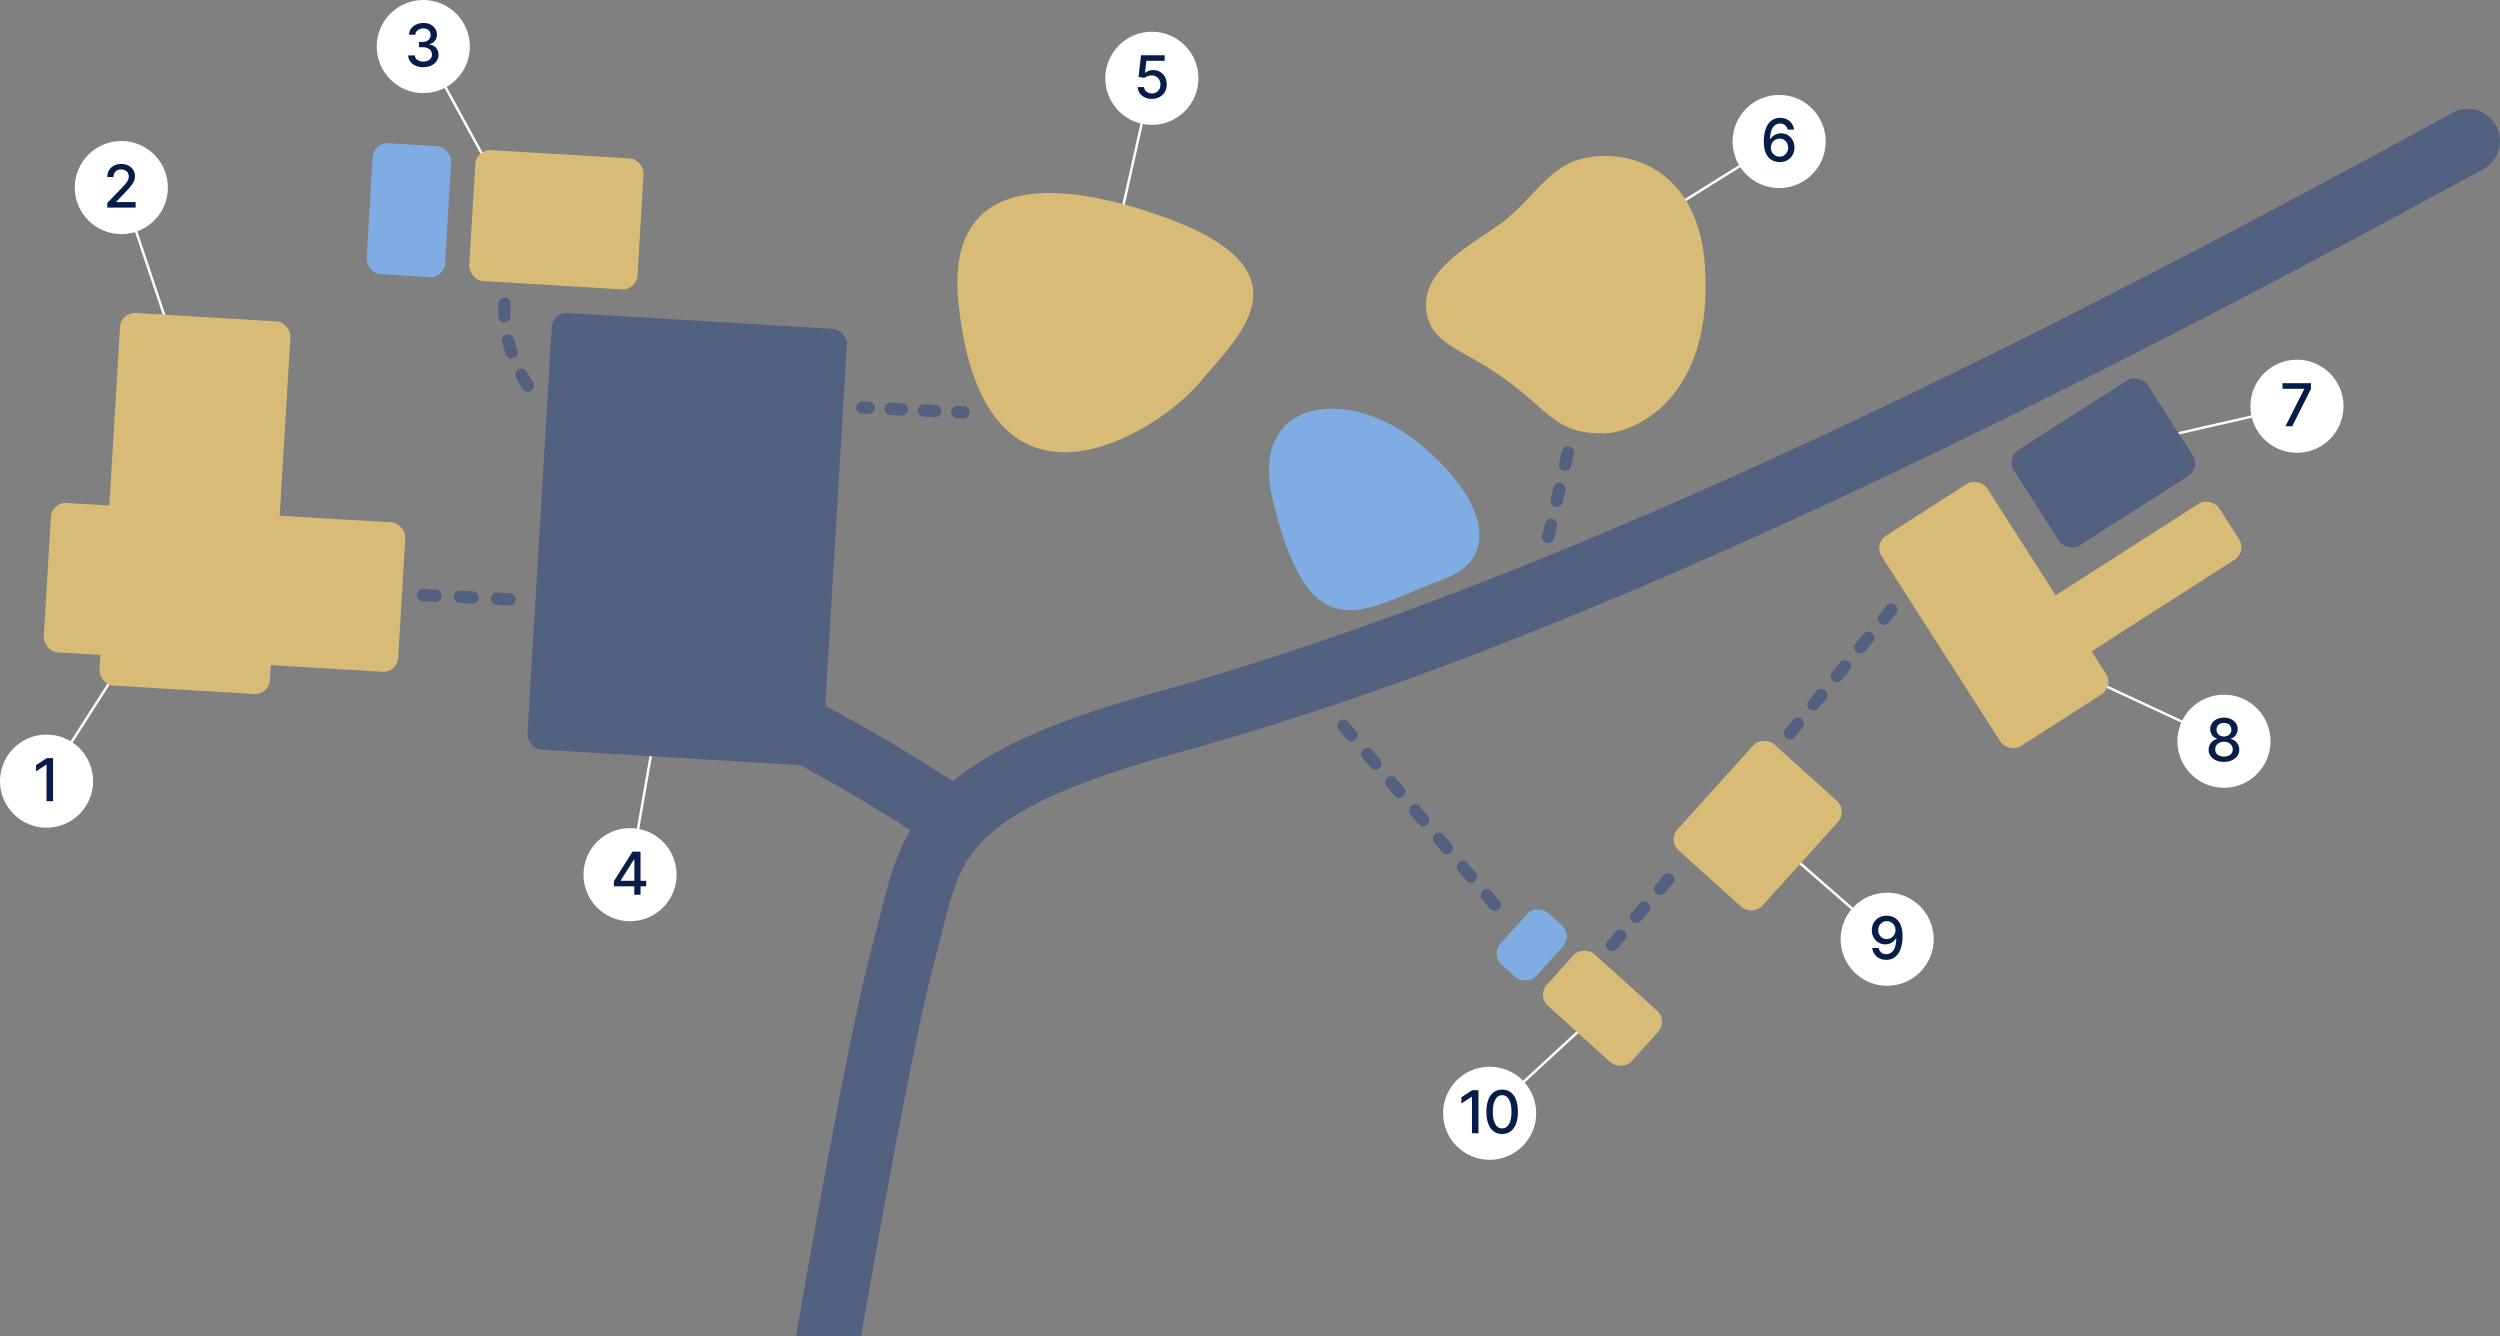 <svg xmlns="http://www.w3.org/2000/svg" id="Layer_2" viewBox="0 0 1013.25 541.65"><rect x="0" y="0" width="1013.25" height="541.65" fill="#808080" stroke="none"/><defs><style>.cls-1{fill:#071d49}.cls-2{fill:#7fade3}.cls-3{fill:#526180}.cls-4{fill:#fff}.cls-5{fill:#d7bb77}.cls-6{fill:#526180}</style></defs><g id="All_OUTLINES"><g id="Point"><path class="cls-4" d="M603.75 451.7a.5.5 0 0 1-.37-.16c-.19-.2-.17-.52.03-.71l42.49-39.22c.2-.19.52-.17.71.03s.17.52-.03.71l-42.49 39.22c-.1.09-.22.13-.34.13Z"/><circle id="Circle" class="cls-4" cx="603.75" cy="451.2" r="18.87"/><path class="cls-1" d="M599.23 441.87v17.45h-2.64v-14.81h-.1l-4.18 2.73v-2.52l4.35-2.85h2.57Zm9.6 17.75c-1.35 0-2.5-.36-3.45-1.07-.95-.7-1.68-1.73-2.19-3.08s-.76-2.97-.76-4.87.25-3.51.76-4.85c.51-1.34 1.24-2.36 2.2-3.07.96-.71 2.1-1.06 3.44-1.06s2.48.35 3.43 1.06c.95.71 1.69 1.73 2.19 3.07s.76 2.95.76 4.84-.25 3.53-.76 4.87-1.24 2.37-2.19 3.08-2.1 1.06-3.44 1.06Zm0-2.28c1.18 0 2.11-.58 2.77-1.73.67-1.15 1-2.82 1-5 0-1.45-.15-2.67-.46-3.68-.3-1-.74-1.76-1.3-2.28-.57-.52-1.24-.78-2.02-.78-1.18 0-2.1.58-2.77 1.74-.67 1.16-1.01 2.83-1.01 5 0 1.46.15 2.68.46 3.69.3 1 .74 1.76 1.3 2.28s1.24.77 2.03.77Z"/></g><g id="Point-2"><path class="cls-4" d="M901.37 300.92c-.07 0-.14-.01-.21-.05l-78.04-36.36a.493.493 0 0 1-.24-.66c.12-.25.41-.36.66-.24l78.04 36.36c.25.12.36.41.24.66-.08.18-.26.29-.45.29Z"/><circle id="Circle-2" class="cls-4" cx="901.37" cy="300.42" r="18.87"/><path class="cls-1" d="M901.37 308.79c-1.22 0-2.3-.21-3.23-.63-.93-.42-1.67-1-2.19-1.74-.53-.74-.79-1.58-.79-2.52a4.494 4.494 0 0 1 1.73-3.6 3.98 3.98 0 0 1 1.79-.8v-.1c-.87-.21-1.57-.68-2.09-1.4-.52-.72-.78-1.55-.78-2.49 0-.89.23-1.69.71-2.39.48-.7 1.14-1.25 1.98-1.66.84-.4 1.8-.61 2.87-.61s2.01.2 2.85.61c.84.41 1.5.96 1.98 1.66s.73 1.5.73 2.38c0 .94-.27 1.77-.8 2.49-.53.72-1.22 1.19-2.06 1.4v.1c.65.11 1.24.38 1.77.8.53.42.95.94 1.26 1.56.31.62.48 1.3.48 2.04 0 .94-.27 1.78-.8 2.52s-1.26 1.32-2.19 1.74c-.93.42-2.01.63-3.22.63Zm0-2.16c.72 0 1.35-.12 1.88-.36.53-.24.94-.58 1.23-1.01.29-.43.44-.95.44-1.53 0-.61-.16-1.15-.47-1.61-.31-.47-.73-.83-1.26-1.1-.53-.27-1.13-.4-1.82-.4s-1.3.13-1.83.4-.96.63-1.26 1.1-.46 1-.45 1.61c0 .58.13 1.09.42 1.53s.7.77 1.23 1.01 1.17.36 1.89.36Zm0-8.12c.58 0 1.09-.12 1.54-.35.45-.23.8-.56 1.06-.97.26-.42.39-.9.4-1.46 0-.55-.13-1.02-.39-1.43-.25-.41-.6-.73-1.05-.95-.45-.22-.97-.34-1.56-.34s-1.13.11-1.58.34c-.45.22-.8.54-1.05.95s-.37.89-.37 1.43c0 .56.12 1.04.38 1.46.26.41.61.74 1.06.97.45.23.97.35 1.56.35Z"/></g><g id="Point-3"><path class="cls-4" d="M848.28 184.01a.51.51 0 0 1-.49-.39c-.06-.27.11-.54.38-.6l82.68-18.87a.503.503 0 0 1 .22.98L848.39 184s-.08.01-.11.01Z"/><circle id="Circle-3" class="cls-4" cx="930.96" cy="164.65" r="18.87"/><path class="cls-1" d="m926.28 172.77 7.62-15.07v-.13h-8.81v-2.26h11.54v2.33l-7.59 15.12h-2.75Z"/></g><g id="Point-4"><path class="cls-4" d="M639.44 108.82a.47.47 0 0 1-.42-.24.495.495 0 0 1 .16-.69l81.65-50.98c.23-.15.54-.08.69.16.15.23.08.54-.16.69l-81.65 50.98c-.08.05-.17.08-.26.08Z"/><circle id="Circle-4" class="cls-4" cx="721.09" cy="57.35" r="18.87"/><path class="cls-1" d="M721.24 65.71c-.78-.01-1.54-.15-2.3-.43-.75-.27-1.44-.73-2.05-1.36s-1.1-1.49-1.47-2.57c-.37-1.07-.55-2.42-.55-4.02 0-1.52.15-2.88.46-4.06.3-1.18.74-2.18 1.32-3s1.27-1.44 2.08-1.86 1.72-.64 2.74-.64 1.96.21 2.77.61 1.46.97 1.96 1.7c.5.72.82 1.54.96 2.46h-2.6c-.18-.73-.53-1.32-1.05-1.78-.52-.46-1.2-.69-2.04-.69-1.28 0-2.27.56-2.99 1.67-.71 1.11-1.07 2.66-1.08 4.65h.13c.3-.49.67-.92 1.11-1.27s.93-.62 1.48-.81c.55-.19 1.13-.29 1.73-.29 1.01 0 1.93.25 2.75.74s1.48 1.17 1.96 2.03c.49.86.73 1.85.73 2.97s-.25 2.12-.75 3.03-1.21 1.62-2.12 2.14-1.97.78-3.19.77Zm-.01-2.21c.67 0 1.27-.17 1.8-.5.53-.33.95-.77 1.25-1.33.31-.56.46-1.18.46-1.87s-.15-1.28-.45-1.83c-.3-.55-.71-.99-1.23-1.31-.52-.32-1.11-.49-1.78-.49-.51 0-.97.1-1.4.29-.43.19-.81.46-1.13.8-.32.34-.58.73-.76 1.17s-.28.9-.28 1.39c0 .65.15 1.26.46 1.82.3.56.72 1 1.25 1.34s1.13.51 1.8.51Z"/></g><g id="Point-5"><path class="cls-4" d="M451.33 101.4s-.07 0-.11-.01a.503.503 0 0 1-.38-.6l15.52-69.17a.503.503 0 0 1 .98.22l-15.52 69.17c-.05.23-.26.39-.49.39Z"/><circle id="Circle-5" class="cls-4" cx="466.85" cy="31.73" r="18.87"/><path class="cls-1" d="M466.85 40.09c-1.07 0-2.03-.21-2.88-.62-.85-.41-1.53-.98-2.03-1.7s-.78-1.55-.81-2.47h2.56c.06.75.39 1.37 1 1.85s1.32.72 2.17.72c.67 0 1.27-.15 1.79-.46.52-.31.93-.74 1.23-1.28.3-.55.45-1.17.45-1.87s-.15-1.34-.46-1.9c-.31-.56-.73-.99-1.27-1.31-.54-.32-1.15-.48-1.85-.49-.53 0-1.06.09-1.59.27-.53.18-.97.42-1.29.72l-2.41-.36.98-8.8h9.6v2.26h-7.41l-.55 4.88h.1c.34-.33.79-.6 1.36-.83s1.17-.33 1.82-.33c1.06 0 2.01.25 2.84.76.83.51 1.49 1.19 1.97 2.07.48.87.72 1.87.71 3 0 1.13-.25 2.14-.76 3.03-.51.89-1.22 1.58-2.13 2.09-.91.51-1.94.76-3.11.76Z"/></g><g id="Point-6"><path class="cls-4" d="M255.36 355.01h-.09a.514.514 0 0 1-.41-.58L278 221.86a.5.5 0 0 1 .58-.41c.27.05.45.31.41.58L255.85 354.6c-.04.24-.25.41-.49.41Z"/><circle id="Circle-6" class="cls-4" cx="255.36" cy="354.51" r="18.87"/><path class="cls-1" d="M248.82 359.23v-2.13l7.54-11.92h1.68v3.14h-1.07l-5.4 8.54v.14h10.34v2.23h-13.1Zm8.27 3.41v-4.06l.02-.97v-12.43h2.5v17.46h-2.51Z"/></g><g id="Point-7"><path class="cls-4" d="M202.81 76.52a.49.49 0 0 1-.44-.26l-31.26-57.15a.506.506 0 0 1 .2-.68c.24-.13.55-.04.68.2l31.26 57.15c.13.24.04.55-.2.68-.08.04-.16.06-.24.06Z"/><circle id="Circle-7" class="cls-4" cx="171.56" cy="18.87" r="18.87"/><path class="cls-1" d="M171.58 27.24c-1.17 0-2.21-.2-3.13-.61-.92-.4-1.64-.96-2.17-1.68s-.82-1.55-.86-2.5h2.68c.03.52.21.96.52 1.34.32.38.73.67 1.24.87.51.2 1.08.31 1.7.31.69 0 1.3-.12 1.83-.36s.95-.57 1.25-1c.3-.43.45-.92.45-1.49s-.15-1.1-.45-1.55c-.3-.45-.73-.8-1.3-1.05-.57-.26-1.26-.38-2.07-.38h-1.47v-2.15h1.47c.65 0 1.22-.12 1.71-.35.49-.23.88-.56 1.15-.98s.42-.91.42-1.47-.12-1.01-.36-1.41c-.24-.4-.58-.71-1.02-.94s-.96-.34-1.56-.34-1.1.1-1.59.31-.89.5-1.2.89c-.31.38-.47.84-.49 1.38h-2.55c.03-.94.31-1.77.84-2.49s1.23-1.28 2.11-1.68 1.85-.61 2.91-.61 2.09.22 2.9.65c.81.43 1.45 1.01 1.89 1.73.45.72.67 1.51.66 2.37 0 .98-.27 1.81-.81 2.49-.55.68-1.28 1.14-2.19 1.37v.14c1.16.18 2.06.64 2.7 1.38.64.74.96 1.67.95 2.77 0 .96-.26 1.82-.8 2.58s-1.27 1.36-2.19 1.79c-.93.44-1.99.65-3.18.65Z"/></g><g id="Point-8"><path class="cls-4" d="M75.78 155.71c-.21 0-.4-.13-.47-.34l-26.6-79.19c-.09-.26.05-.54.31-.63.26-.09.55.05.63.31l26.6 79.19c.09.26-.05.54-.31.63-.05.02-.11.03-.16.03Z"/><circle id="Circle-8" class="cls-4" cx="49.18" cy="76.02" r="18.87"/><path class="cls-1" d="M43.5 84.15v-1.91l5.91-6.12c.63-.67 1.15-1.25 1.56-1.75.41-.5.72-.98.92-1.44.2-.45.31-.94.31-1.45 0-.58-.14-1.08-.41-1.5-.27-.42-.65-.75-1.12-.98-.47-.23-1-.35-1.59-.35-.62 0-1.17.13-1.64.38s-.82.62-1.07 1.08-.38 1.01-.38 1.64h-2.51c0-1.06.24-1.99.73-2.79s1.16-1.41 2.01-1.85 1.82-.66 2.91-.66 2.06.22 2.9.65c.84.43 1.49 1.03 1.96 1.77.47.75.71 1.59.71 2.53 0 .65-.12 1.28-.36 1.9-.24.62-.66 1.31-1.26 2.07-.6.76-1.43 1.68-2.49 2.76l-3.47 3.63v.13h7.86v2.26H43.49Z"/></g><g id="Point-9"><path class="cls-4" d="M18.87 317.09a.5.5 0 0 1-.42-.77l32.28-50.51a.5.5 0 0 1 .69-.15c.23.15.3.46.15.69l-32.28 50.51c-.1.15-.26.23-.42.23Z"/><circle id="Circle-9" class="cls-4" cx="18.87" cy="316.59" r="18.87"/><path class="cls-1" d="M21.5 307.26v17.46h-2.64v-14.81h-.1l-4.18 2.73v-2.52l4.35-2.85h2.57Z"/></g><g id="Point-10"><path class="cls-4" d="M764.87 381.17c-.12 0-.23-.04-.33-.12l-49.28-43.01a.505.505 0 0 1-.05-.71c.18-.21.5-.23.71-.05l49.28 43.01c.21.18.23.5.05.71-.1.11-.24.17-.38.17Z"/><circle id="Circle-10" class="cls-4" cx="764.87" cy="380.67" r="18.87"/><path class="cls-1" d="M764.73 371.11c.78 0 1.55.15 2.3.43.75.28 1.44.73 2.05 1.36.61.63 1.1 1.48 1.47 2.55.37 1.07.55 2.4.56 3.99 0 1.53-.15 2.89-.46 4.08s-.75 2.19-1.32 3.01c-.57.82-1.26 1.44-2.08 1.87-.81.43-1.73.64-2.75.64s-1.96-.21-2.77-.61-1.46-.98-1.97-1.7-.82-1.56-.95-2.5h2.6c.17.75.52 1.36 1.04 1.82s1.21.69 2.04.69c1.28 0 2.28-.56 2.99-1.67.72-1.12 1.08-2.68 1.08-4.68h-.14c-.29.49-.66.91-1.1 1.26-.44.35-.93.62-1.48.82s-1.13.29-1.75.29c-1.01 0-1.92-.25-2.74-.74-.82-.5-1.48-1.17-1.97-2.04-.49-.86-.73-1.85-.73-2.96s.25-2.1.75-3c.5-.9 1.21-1.61 2.11-2.13s1.97-.78 3.19-.77Zm.01 2.22c-.67 0-1.26.16-1.79.49-.53.33-.95.77-1.26 1.32-.31.55-.46 1.17-.46 1.85s.15 1.29.45 1.84c.3.55.71.98 1.23 1.3.52.32 1.12.48 1.79.48.5 0 .97-.1 1.4-.29s.81-.46 1.13-.81c.32-.34.58-.73.76-1.17.18-.44.27-.9.27-1.38 0-.64-.15-1.24-.46-1.79-.3-.55-.72-1-1.25-1.33s-1.13-.51-1.81-.51Z"/></g><path class="cls-3" d="M352 167.77h-.12l-2.5-.12a2.51 2.51 0 0 1-2.38-2.62 2.491 2.491 0 0 1 2.62-2.38l2.5.12a2.51 2.51 0 0 1 2.38 2.62 2.504 2.504 0 0 1-2.5 2.38Zm27.01 1.32h-.12l-4.5-.22a2.51 2.51 0 0 1-2.38-2.62 2.497 2.497 0 0 1 2.62-2.38l4.5.22a2.51 2.51 0 0 1 2.38 2.62 2.504 2.504 0 0 1-2.5 2.38Zm-13.51-.66h-.12l-4.5-.22a2.51 2.51 0 0 1-2.38-2.62 2.491 2.491 0 0 1 2.62-2.38l4.5.22a2.51 2.51 0 0 1 2.38 2.62 2.504 2.504 0 0 1-2.5 2.38Zm25 1.22h-.12l-2.5-.12c-1.38-.07-2.44-1.24-2.38-2.62s1.24-2.45 2.62-2.38l2.5.12a2.51 2.51 0 0 1 2.38 2.62 2.504 2.504 0 0 1-2.5 2.38Zm-176.58-10.89c-.82 0-1.63-.4-2.1-1.15-.94-1.46-1.83-2.97-2.64-4.47-.66-1.21-.2-2.73 1.01-3.39 1.21-.66 2.73-.2 3.39 1.01.75 1.39 1.57 2.78 2.44 4.14a2.505 2.505 0 0 1-2.1 3.86Zm-6.55-13.45c-1.04 0-2.01-.65-2.36-1.69-.56-1.65-1.06-3.33-1.48-5a2.5 2.5 0 0 1 1.82-3.03c1.34-.34 2.7.48 3.03 1.82.38 1.53.84 3.08 1.36 4.59a2.505 2.505 0 0 1-2.36 3.32Zm-2.93-14.66c-1.32 0-2.42-1.03-2.49-2.37-.05-.88-.06-1.67-.06-2.35 0-1.88.13-2.97.14-3.09a2.492 2.492 0 0 1 2.79-2.17 2.5 2.5 0 0 1 2.17 2.79c0 .04-.11.93-.11 2.48 0 .6.02 1.3.06 2.08.07 1.38-.99 2.56-2.36 2.63h-.13Zm2.02 114.75h-.13l-4.99-.25c-1.38-.07-2.44-1.24-2.37-2.62s1.24-2.44 2.62-2.37l4.99.25c1.38.07 2.44 1.24 2.37 2.62a2.504 2.504 0 0 1-2.5 2.38Zm-14.98-.75h-.13l-4.99-.25a2.495 2.495 0 0 1-2.37-2.62 2.49 2.49 0 0 1 2.62-2.37l4.99.25c1.38.07 2.44 1.24 2.37 2.62a2.504 2.504 0 0 1-2.5 2.38Zm-14.98-.75h-.13l-4.99-.25a2.495 2.495 0 0 1-2.37-2.62 2.495 2.495 0 0 1 2.62-2.37l4.99.25c1.38.07 2.44 1.24 2.37 2.62a2.504 2.504 0 0 1-2.5 2.38Zm450.97-23.82c-.19 0-.38-.02-.57-.07a2.502 2.502 0 0 1-1.86-3.01l1.14-4.87a2.502 2.502 0 0 1 4.87 1.15l-1.14 4.87a2.505 2.505 0 0 1-2.43 1.93Zm3.43-14.61c-.19 0-.38-.02-.57-.07a2.502 2.502 0 0 1-1.86-3.01l1.14-4.87a2.502 2.502 0 0 1 4.87 1.15l-1.14 4.87a2.505 2.505 0 0 1-2.43 1.93Zm3.44-14.6c-.19 0-.38-.02-.57-.07a2.502 2.502 0 0 1-1.86-3.01l1.14-4.87a2.502 2.502 0 0 1 4.87 1.15l-1.14 4.87a2.505 2.505 0 0 1-2.43 1.93Zm-28.5 178.33c-.71 0-1.42-.3-1.91-.89l-3.23-3.82c-.89-1.05-.76-2.63.29-3.52 1.05-.89 2.63-.76 3.52.29l3.23 3.82c.89 1.05.76 2.63-.29 3.52-.47.4-1.04.59-1.61.59Zm-9.68-11.46c-.71 0-1.42-.3-1.91-.89l-3.23-3.82c-.89-1.05-.76-2.63.29-3.52 1.05-.89 2.63-.76 3.52.29l3.23 3.82c.89 1.05.76 2.63-.29 3.52-.47.4-1.04.59-1.61.59Zm-9.69-11.45c-.71 0-1.42-.3-1.91-.89l-3.23-3.82c-.89-1.05-.76-2.63.29-3.52a2.5 2.5 0 0 1 3.52.29l3.23 3.82c.89 1.05.76 2.63-.29 3.52-.47.4-1.04.59-1.61.59Zm-9.68-11.46c-.71 0-1.42-.3-1.91-.89l-3.23-3.82c-.89-1.05-.76-2.63.29-3.52 1.05-.89 2.63-.76 3.52.29l3.23 3.82c.89 1.05.76 2.63-.29 3.52-.47.4-1.04.59-1.61.59Zm-9.69-11.45c-.71 0-1.42-.3-1.91-.89l-3.23-3.82c-.89-1.05-.76-2.63.29-3.52 1.05-.89 2.63-.76 3.52.29l3.23 3.82c.89 1.05.76 2.63-.29 3.52-.47.4-1.04.59-1.61.59Zm-9.68-11.46c-.71 0-1.42-.3-1.91-.89l-3.23-3.82c-.89-1.05-.76-2.63.29-3.52 1.05-.89 2.63-.76 3.52.29l3.23 3.82c.89 1.05.76 2.63-.29 3.52-.47.4-1.04.59-1.61.59Zm-9.69-11.45c-.71 0-1.42-.3-1.91-.89l-3.23-3.82c-.89-1.05-.76-2.63.29-3.52a2.5 2.5 0 0 1 3.52.29l3.23 3.82c.89 1.05.76 2.63-.29 3.52-.47.4-1.04.59-1.61.59Zm105.68 85.05a2.502 2.502 0 0 1-1.9-4.12l3.25-3.8c.9-1.05 2.48-1.17 3.52-.28 1.05.9 1.17 2.48.28 3.52l-3.25 3.8c-.49.58-1.2.88-1.9.88Zm9.74-11.4a2.502 2.502 0 0 1-1.9-4.12l3.25-3.8c.9-1.05 2.48-1.17 3.52-.28 1.05.9 1.17 2.48.28 3.52l-3.25 3.8c-.49.58-1.2.88-1.9.88Zm9.75-11.41a2.502 2.502 0 0 1-1.9-4.12l3.25-3.8c.9-1.05 2.48-1.17 3.52-.28 1.05.9 1.17 2.48.28 3.52l-3.25 3.8c-.49.58-1.2.88-1.9.88Zm52.6-63.06a2.505 2.505 0 0 1-1.93-4.09l3.17-3.87a2.505 2.505 0 0 1 3.52-.35c1.07.88 1.22 2.45.35 3.52l-3.17 3.87c-.49.6-1.21.92-1.93.92Zm9.51-11.6a2.505 2.505 0 0 1-1.93-4.09l3.17-3.87a2.505 2.505 0 0 1 3.52-.35c1.07.88 1.22 2.45.35 3.52l-3.17 3.87c-.5.6-1.21.92-1.93.92Zm9.51-11.6a2.505 2.505 0 0 1-1.93-4.09l3.17-3.87a2.505 2.505 0 0 1 3.52-.35c1.07.88 1.22 2.45.35 3.52l-3.17 3.87c-.49.6-1.21.92-1.93.92Zm9.51-11.6a2.505 2.505 0 0 1-1.93-4.09l3.17-3.87a2.505 2.505 0 0 1 3.52-.35c1.07.88 1.22 2.45.35 3.52l-3.17 3.87c-.49.6-1.21.92-1.93.92Zm9.52-11.6a2.505 2.505 0 0 1-1.93-4.09l2.96-3.6a2.505 2.505 0 0 1 3.52-.35c1.07.88 1.22 2.45.35 3.52l-2.96 3.6c-.5.6-1.21.92-1.93.92Zm-375.96 92.9c-2.5 0-5.02-.72-7.25-2.22-36.81-24.77-67.84-39.94-68.15-40.09-6.46-3.14-9.15-10.92-6.01-17.38 3.14-6.46 10.91-9.15 17.37-6.01 1.33.64 32.89 16.06 71.3 41.91 5.96 4.01 7.54 12.09 3.53 18.04-2.51 3.73-6.62 5.74-10.8 5.74Z"/><rect class="cls-6" x="218.58" y="129.92" width="119.82" height="177.31" rx="6" ry="6" transform="rotate(3.42 278.765 218.818)"/><rect class="cls-5" x="44.41" y="128.43" width="69.18" height="151.29" rx="6" ry="6" transform="rotate(3.42 79.02 204.33)"/><rect class="cls-5" x="19.04" y="207.74" width="143.9" height="60.67" rx="6" ry="6" transform="rotate(3.42 91.098 238.334)"/><rect class="cls-5" x="191.34" y="62.49" width="68.32" height="53.17" rx="6" ry="6" transform="rotate(3.42 225.778 89.145)"/><rect class="cls-2" x="149.79" y="58.6" width="31.86" height="53.17" rx="6" ry="6" transform="rotate(3.42 165.817 85.235)"/><rect class="cls-5" x="683.5" y="311.5" width="57.88" height="46.27" rx="6" ry="6" transform="rotate(-47.94 712.415 334.641)"/><rect class="cls-5" x="635.4" y="385.53" width="28.19" height="46.27" rx="6" ry="6" transform="rotate(-47.94 649.471 408.657)"/><rect class="cls-2" x="606.71" y="373.23" width="28.19" height="19.57" rx="6" ry="6" transform="rotate(-47.94 620.788 383.015)"/><rect class="cls-6" x="820.32" y="164.66" width="64.36" height="45.99" rx="6" ry="6" transform="rotate(-32.65 852.441 187.655)"/><rect class="cls-5" x="812.96" y="225.31" width="98.27" height="26.97" rx="6" ry="6" transform="rotate(-32.65 862.043 238.79)"/><rect class="cls-5" x="782.66" y="198.65" width="50.87" height="101.28" rx="6" ry="6" transform="rotate(-32.65 808.049 249.295)"/><path class="cls-5" d="M463.5 85.15c71.5 22.5 39.26 50.11 22.64 70s-87.27 65.46-97.64-32c-5-47 30.01-52.16 75-38ZM640 64.65c20.27-5.53 48.32 4.1 51 43 3.73 54.13-28.75 67.88-41 68-19.54.2-22-9-40-22s-31-14-32-29 16.18-24.29 29.18-33.29S627.05 68.18 640 64.65Z"/><path class="cls-2" d="M515.85 202.65c-9.84-40.62 29.26-46.33 57.42-24.39s36.32 47.6 11.75 56.53c-32.11 11.67-53.65 31.92-69.17-32.15Z"/><path class="cls-3" d="M1011.66 50.92c-3.44-6.3-11.34-8.62-17.64-5.18-154.74 84.48-354.32 187.51-525.65 234.88-43.56 12.04-70.3 24.38-86.69 40-16.23 15.46-20.37 31.99-24.75 49.49-.85 3.39-1.73 6.89-2.71 10.45-9.66 34.94-27.37 136.39-31.63 161.1h26.39c5.25-30.2 21.57-122.58 30.3-154.17 1.07-3.86 1.98-7.52 2.87-11.06 3.88-15.51 6.69-26.72 17.46-36.98 12.95-12.34 37-23.07 75.68-33.76 91.34-25.25 234.26-75.03 531.18-237.12 6.3-3.44 8.62-11.34 5.18-17.64Z"/></g></svg>